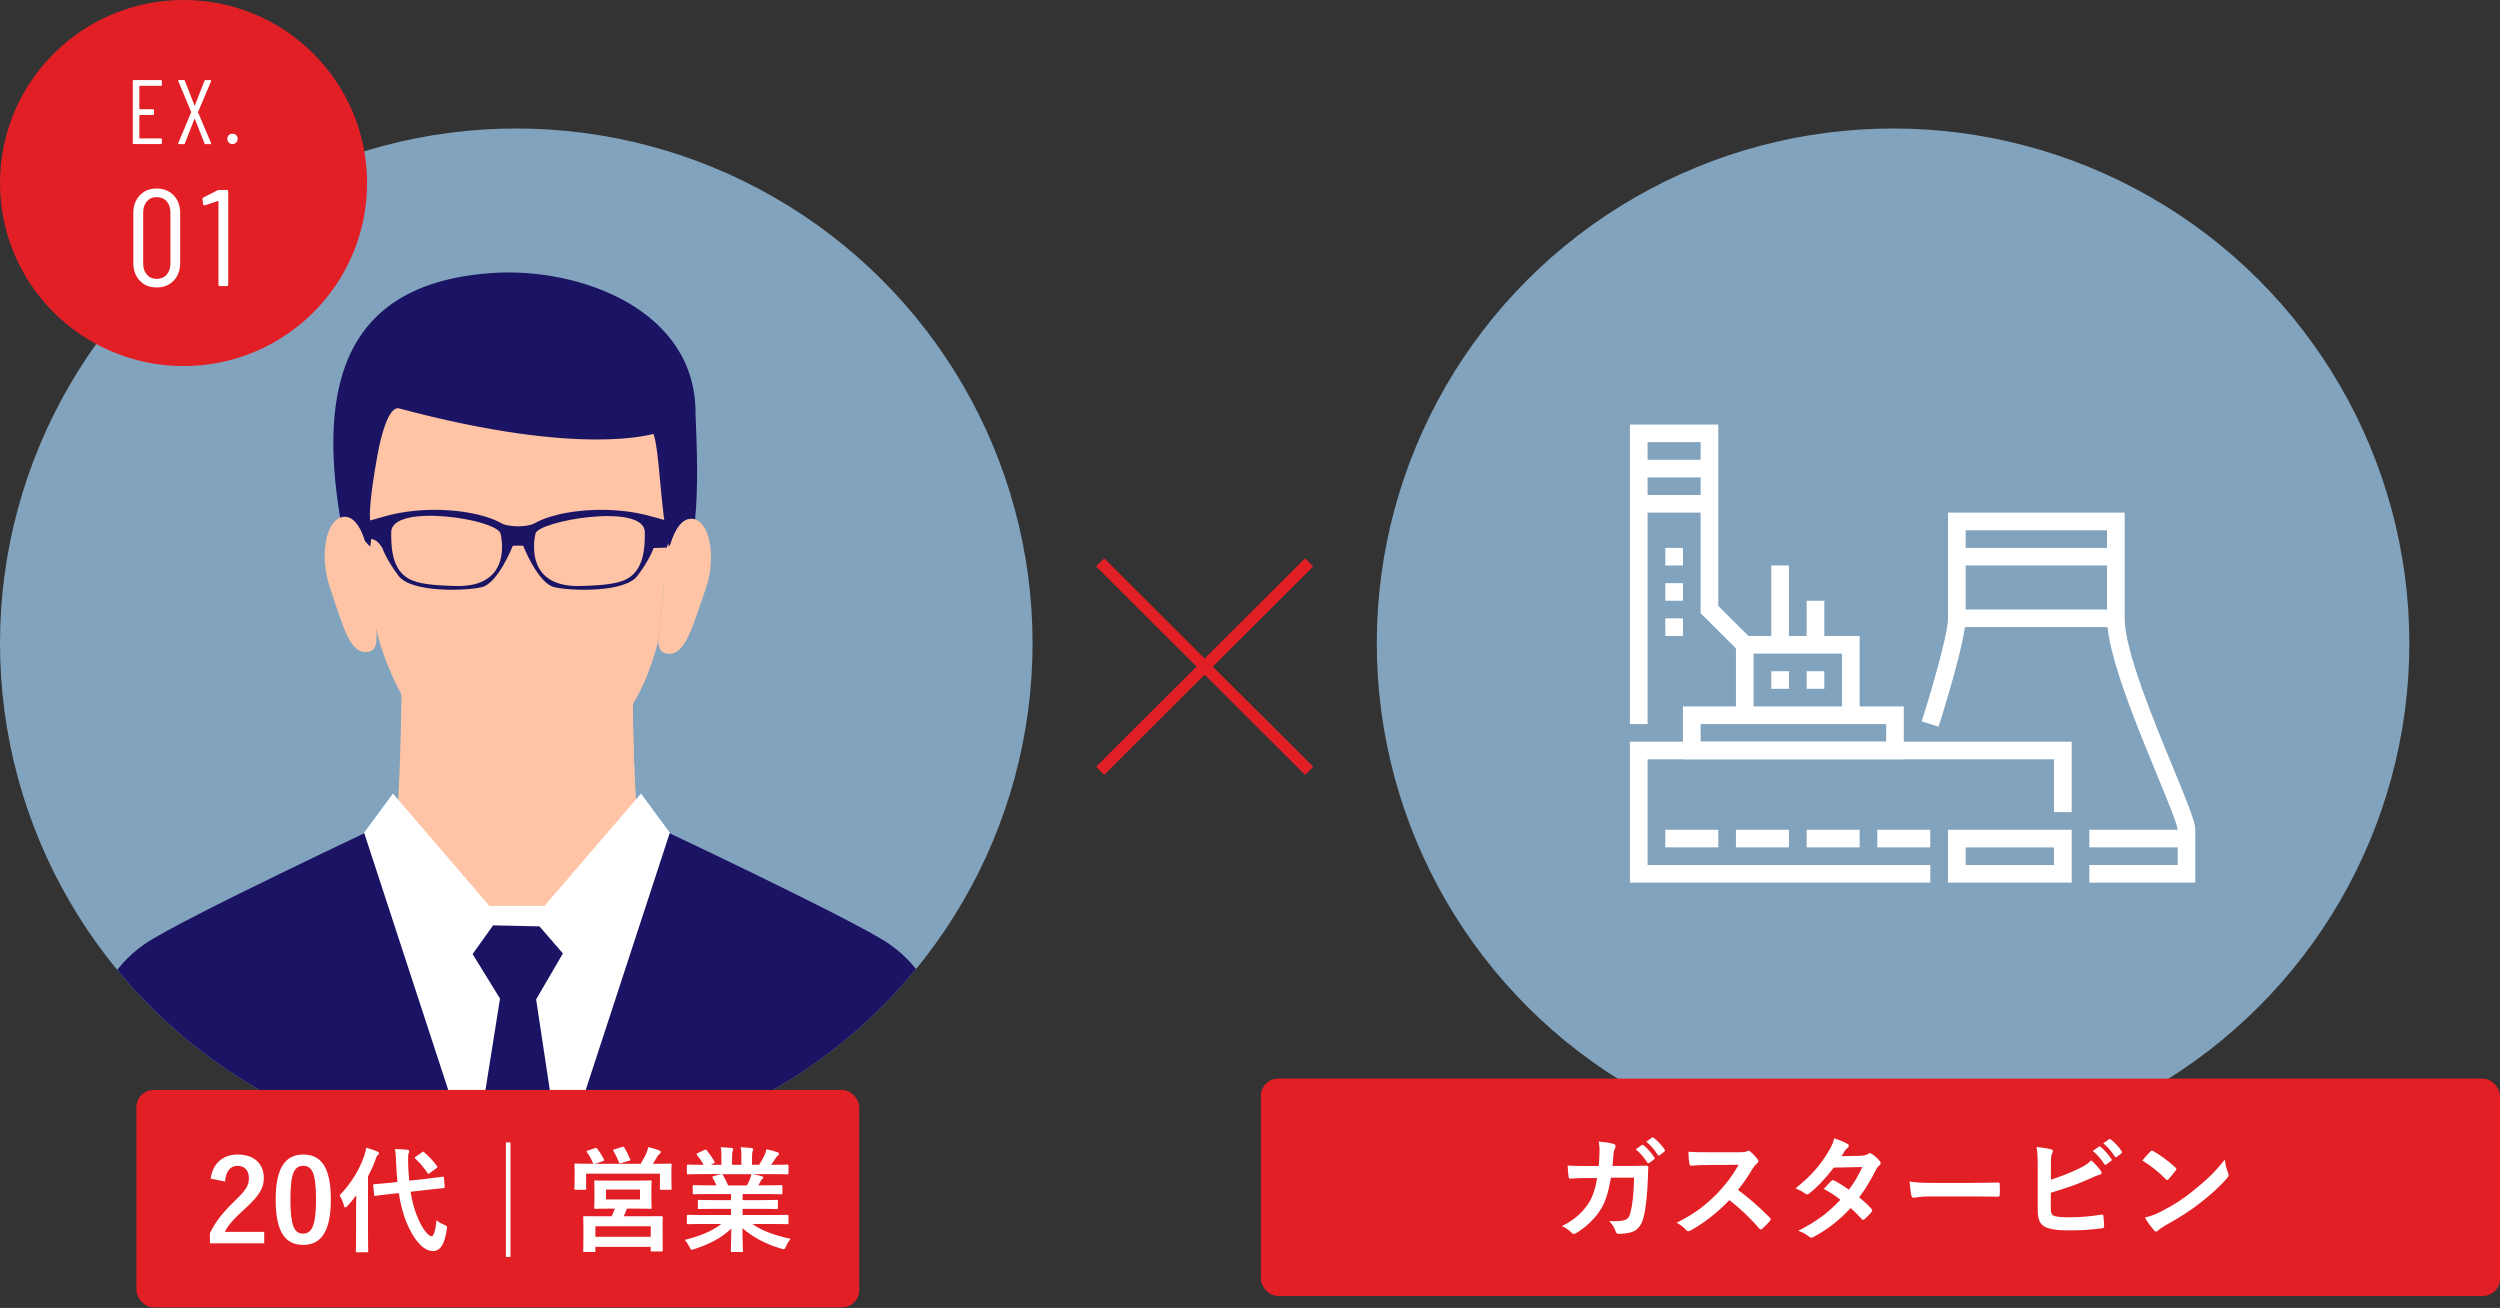 <?xml version="1.0" encoding="UTF-8"?>
<svg xmlns="http://www.w3.org/2000/svg" xmlns:xlink="http://www.w3.org/1999/xlink" viewBox="0 0 436 228.1">
  <rect x="0" y="0" width="436" height="228.1" fill="#333333" stroke="none"/>
  <defs>
    <style>
      .cls-1, .cls-2, .cls-3, .cls-4, .cls-5, .cls-6, .cls-7, .cls-8 {
        stroke-width: 0px;
      }

      .cls-1, .cls-2, .cls-3, .cls-4, .cls-7 {
        fill-rule: evenodd;
      }

      .cls-1, .cls-8 {
        fill: #fff;
      }

      .cls-2, .cls-7 {
        fill: #ffc4a5;
      }

      .cls-3 {
        fill: #8d908c;
      }

      .cls-9 {
        isolation: isolate;
      }

      .cls-4 {
        fill: #1b1464;
      }

      .cls-10 {
        fill: none;
        stroke: #e31f26;
        stroke-miterlimit: 10;
        stroke-width: 2px;
      }

      .cls-5, .cls-11 {
        fill: #82a3bd;
      }

      .cls-6 {
        fill: #e31f26;
      }

      .cls-7 {
        mix-blend-mode: multiply;
      }

      .cls-12 {
        clip-path: url(#clippath);
      }
    </style>
    <clipPath id="clippath">
      <ellipse class="cls-5" cx="90.04" cy="112.19" rx="90.04" ry="89.78"/>
    </clipPath>
  </defs>
  <g class="cls-9">
    <g id="_レイヤー_2" data-name="レイヤー 2">
      <g id="D1">
        <g>
          <g>
            <ellipse class="cls-11" cx="90.04" cy="112.19" rx="90.04" ry="89.78"/>
            <g class="cls-12">
              <g>
                <path class="cls-4" d="M16.31,228.1v-45.67c0-7.71,2.97-13.64,8.92-17.79,5.95-4.15,42.84-21.46,42.84-21.46h44.18s36.89,17.31,42.84,21.46c5.95,4.15,8.92,10.08,8.92,17.79,0,7.71,0,45.67,0,45.67H16.31Z"/>
                <g>
                  <path class="cls-2" d="M89.91,160.07c17.37,0,21.17-17.17,21.17-17.17,0,0-.77-10.73-.77-24.99h-40.29c0,14.26-.77,24.99-.77,24.99,0,0,3.28,17.17,20.66,17.17Z"/>
                  <path class="cls-7" d="M70.02,117.91c0,.59,0,1.16,0,1.74,6.78,10.8,24.44,24.74,40.67,24.62.28-.85.39-1.37.39-1.37,0,0-.77-10.73-.77-24.99h-40.29Z"/>
                </g>
                <g>
                  <path class="cls-2" d="M62.08,87.25c-.05,2.15,2.99,19.42,3.16,20.96.88,4.15,2.35,8.24,4.27,11.94,4.36,8.39,11.08,14.72,18.71,14.88h0c10.9.23,18.39-5.16,22.93-13.59,1.57-2.91,2.78-6.19,3.66-9.71-.04-1.85.57-4.79.83-8.76.2-3.02,2.87-12.88,3.09-15.12,1.64-16.46-5.95-30.1-26.91-30.1s-29.29,9.93-29.74,29.5Z"/>
                  <path class="cls-4" d="M63.34,94.03c.1.11.19.21.28.31.47.51.81.9.95.99.84-5.22-1.31-1.55,1.23-15.79.76-4.29,2.14-8.76,3.81-8.31,32.18,8.61,44.24,4.35,44.37,4.46,1.1,3.27,1.16,13.11,2.66,19.63.1-.12.18-.23.27-.34,0,0,.01-.01.02-.02.86-2.83,2.11-4.59,3.81-4.48.17.01.33.05.49.1.54-5.77.35-12,.07-18.36.17-18.35-20.39-25.55-35.16-24.63-25.93,1.62-30.75,19.3-26.78,42.92,2.36,0,3.38,1.7,3.98,3.53h0Z"/>
                  <path class="cls-3" d="M65.75,85.55s-.07,0-.11-.01c.03.02.07.03.1.01h0Z"/>
                  <path class="cls-2" d="M63.92,95.34c-.12-.46-.25-.9-.38-1.31-.82-2.47-2-3.98-3.57-3.9-.4.02-.76.16-1.1.38-2.22,1.46-3.06,6.92-1.29,12.07,2.04,5.94,3.28,11.3,6.28,11.14,2.09-.11,1.97-2.01,1.58-5.51-.17-1.54-.4-3.39-.52-5.54-.15-2.75-.48-5.27-1.01-7.33h0Z"/>
                  <path class="cls-7" d="M61.04,92.32c-1.35-.07-2.04,3.27-2.26,4.97-.23,1.7.07,6.18,1.24,8.41.94,1.8,2.48,6.69,2.74.71.07-1.53-.81-1.8-1.25-3.66-.44-1.86.48-3.13.96-3.69,1.82-2.12-.12-6.67-1.42-6.74h0Z"/>
                  <path class="cls-2" d="M116.92,94.96s-.01.04-.02.07c-.64,2.16-1.06,4.92-1.26,7.94-.26,3.96-.88,6.91-.83,8.76.03,1.44.47,2.22,1.78,2.3,3,.2,4.3-5.16,6.4-11.07,1.98-5.58.88-11.55-1.77-12.37-.16-.05-.32-.09-.49-.1-1.7-.11-2.96,1.65-3.81,4.48h0Z"/>
                  <path class="cls-7" d="M119.64,92.65c-1.3.05-3.29,4.59-1.49,6.72.47.56,1.38,1.84.92,3.7-.46,1.86-1.34,2.12-1.29,3.65.19,5.98,1.78,1.11,2.74-.68,1.19-2.22,1.54-6.7,1.33-8.4-.21-1.7-.86-5.04-2.21-4.99h0Z"/>
                  <path class="cls-4" d="M63.87,90.94c1.13-.29,1.62-.42,2.95-.81,7.28-2.16,16.43-1.23,20.58,1.1.72.41,1.83.54,2.94.56,1.12-.01,2.22-.15,2.94-.56,4.15-2.33,13.3-3.26,20.58-1.1.93.27,1.81.51,2.64.73.36.93.53,2.49-.21,4.64l-2.31.08s-.58,1.89-2.81,4.85c-2.24,2.96-11.59,2.65-14.48,1.98-2.89-.67-5.44-7.22-5.44-7.22-.7-.06-1.13-.06-1.82,0,0,0-2.55,6.55-5.44,7.22-2.89.67-12.24.97-14.48-1.98-2.23-2.96-2.81-4.83-2.81-4.83-.88-1.4-1.51-1.78-3.1-1.6-.14-2.78-.02-.91.28-3.05h0ZM93.38,93.11c.18-2.21,18.97-5.55,19.07-.32.06,3.37-.4,6.64-3.05,8.14-1.6.9-4.26,1.16-8.14,1.27-10.31.29-7.88-9.08-7.88-9.08h0ZM87.3,93.11c-.41-2.57-18.97-5.43-19.07-.32-.06,3.37.4,6.64,3.05,8.14,1.6.9,4.26,1.16,8.14,1.27,10.31.29,7.9-9.04,7.88-9.08h0Z"/>
                </g>
                <polygon class="cls-1" points="95.6 210.12 116.82 145.22 111.79 138.4 94.96 157.99 85.36 157.99 68.53 138.4 63.5 145.22 84.72 210.12 95.6 210.12"/>
                <polygon class="cls-4" points="79.86 220.3 87.2 174.15 82.42 166.39 86 161.38 94.09 161.56 98.17 166.28 93.5 174.29 100.47 220.46 79.86 220.3"/>
              </g>
            </g>
          </g>
          <g>
            <line class="cls-10" x1="191.87" y1="134.43" x2="228.32" y2="98.08"/>
            <line class="cls-10" x1="228.32" y1="134.43" x2="191.87" y2="98.08"/>
          </g>
          <ellipse class="cls-5" cx="330.15" cy="112.19" rx="90.04" ry="89.78"/>
          <g>
            <rect class="cls-6" x="23.79" y="190.09" width="126.06" height="37.91" rx="3" ry="3"/>
            <g>
              <path class="cls-8" d="M36.75,205.56c.34-2.73,2.2-4.21,4.7-4.21,2.74,0,4.56,1.48,4.56,4.11,0,1.7-.74,2.97-3.08,5.15-2.1,1.88-3.1,2.99-3.72,4.23h6.87v2h-9.47v-1.78c.9-1.88,2.18-3.55,4.36-5.65,2-1.92,2.44-2.71,2.44-3.97,0-1.34-.78-2.12-2-2.12s-2.04.94-2.16,2.75l-2.5-.52Z"/>
              <path class="cls-8" d="M57.7,209.17c0,5.65-1.72,7.94-4.84,7.94s-4.78-2.26-4.78-7.9,1.74-7.86,4.82-7.86,4.8,2.2,4.8,7.82ZM50.65,209.19c0,4.49.62,5.95,2.2,5.95s2.26-1.48,2.26-5.95-.62-5.87-2.22-5.87-2.24,1.36-2.24,5.87Z"/>
              <path class="cls-8" d="M62.1,210.69c0-.66.02-1.46.04-2.23-.48.64-1,1.26-1.52,1.84-.16.18-.28.28-.38.28-.12,0-.2-.1-.26-.34-.18-.68-.5-1.4-.76-1.78,2.02-2.06,3.48-4.51,4.3-6.88.14-.46.28-.92.34-1.42.7.2,1.36.4,1.92.64.22.1.32.16.32.3s-.06.22-.22.36c-.12.1-.24.28-.4.8-.36.98-.8,1.96-1.3,2.91v10c0,1.94.04,2.91.04,3.01,0,.2-.02.22-.24.22h-1.68c-.22,0-.24-.02-.24-.22,0-.12.04-1.08.04-3.01v-4.47ZM74.47,205.56c1.82-.2,2.52-.32,2.72-.34.2-.02.22,0,.24.2l.12,1.54c.02.2,0,.22-.2.24l-2.74.3-3,.34c.26,1.68.66,3.25,1.28,4.61.92,2.15,1.88,3.15,2.38,3.15.32,0,.66-.78.86-2.81.38.34.7.54,1.3.8.6.26.58.3.48.9-.38,2.55-1.16,3.69-2.38,3.69-1.86,0-3.48-2.24-4.56-4.83-.68-1.58-1.12-3.35-1.42-5.27l-1.36.14c-1.82.18-2.5.32-2.68.34-.2.02-.24,0-.26-.22l-.16-1.58c-.02-.22.02-.22.22-.24.2-.02.88-.06,2.7-.24l1.3-.14c-.08-.96-.16-1.92-.2-2.91-.06-1.34-.08-1.94-.22-2.83.72,0,1.44.04,2.14.12.22.02.34.12.34.24,0,.18-.06.28-.12.42-.1.24-.08.66-.06,2,.04.92.08,1.84.18,2.73l3.1-.34ZM73.59,200.97c.1-.08.16-.12.22-.12s.1.04.18.12c.8.68,1.5,1.42,2.2,2.35.14.18.14.24-.1.44l-1.14.82c-.1.08-.18.14-.22.14-.06,0-.1-.06-.16-.14-.7-1-1.4-1.86-2.12-2.49-.08-.06-.12-.12-.12-.18s.08-.12.2-.2l1.06-.74Z"/>
              <path class="cls-8" d="M89.03,199.24v19.96h-.8v-19.96h.8Z"/>
              <path class="cls-8" d="M103.72,200.25c.26-.1.32-.06.44.08.48.64.88,1.28,1.16,1.88.1.18.1.2-.18.3l-1.4.46h7.99c.4-.68.74-1.26,1.02-1.92.1-.26.22-.58.32-1,.68.16,1.34.36,1.9.58.18.08.26.14.26.26,0,.16-.06.24-.18.34-.14.1-.3.26-.42.48-.28.46-.5.86-.76,1.26h.4c1.84,0,2.5-.04,2.64-.04.2,0,.22.02.22.22,0,.12-.04.5-.04,1.06v.88c0,1.76.04,2.08.04,2.19,0,.2-.02.22-.22.22h-1.6c-.2,0-.22-.02-.22-.22v-2.59h-12.87v2.57c0,.22-.02.24-.22.24h-1.6c-.2,0-.22-.02-.22-.24,0-.12.04-.44.04-2.2v-.72c0-.7-.04-1.06-.04-1.2,0-.2.02-.22.22-.22.14,0,.8.04,2.64.04h.46s-.06-.06-.1-.16c-.26-.64-.64-1.3-1.02-1.84-.12-.18-.1-.22.14-.3l1.2-.42ZM110.86,205.9c1.8,0,2.44-.04,2.58-.04.18,0,.2.02.2.24,0,.1-.04.44-.04,1.36v1.76c0,.92.04,1.26.04,1.38,0,.2-.02.22-.2.22-.14,0-.78-.04-2.58-.04h-1.52c-.18.5-.38.94-.56,1.34h3.8c1.96,0,2.66-.02,2.8-.02.2,0,.2.02.2.22,0,.12-.02.6-.02,1.54v1.28c0,2.35.02,2.79.02,2.91,0,.18,0,.2-.2.2h-1.68c-.2,0-.22-.02-.22-.2v-.6h-9.65v.68c0,.2-.02.22-.2.22h-1.7c-.2,0-.22-.02-.22-.22,0-.12.04-.56.04-2.95v-1.08c0-1.18-.04-1.66-.04-1.78,0-.2.02-.22.22-.22.14,0,.84.02,2.8.02h1.94c.2-.42.4-.88.56-1.34h-.82c-1.82,0-2.46.04-2.58.04-.18,0-.2-.02-.2-.22,0-.14.04-.46.04-1.38v-1.76c0-.92-.04-1.26-.04-1.36,0-.22.02-.24.2-.24.12,0,.76.04,2.58.04h4.44ZM103.84,215.7h9.65v-1.84h-9.65v1.84ZM105.68,209.19h5.94v-1.74h-5.94v1.74ZM108.5,200.03c.24-.08.3-.04.4.14.34.54.72,1.3,1,2,.08.16.06.2-.22.28l-1.34.4c-.3.08-.32.06-.4-.16-.28-.66-.58-1.34-.94-1.96-.12-.2-.06-.22.18-.3l1.32-.4Z"/>
              <path class="cls-8" d="M122.55,213.46c-1.8,0-2.4.04-2.52.04-.22,0-.24-.02-.24-.22v-1.18c0-.22.02-.24.24-.24.12,0,.72.04,2.52.04h4.94v-1.08h-2.82c-1.94,0-2.64.04-2.76.04-.2,0-.2-.02-.2-.22v-1.14c0-.22,0-.24.2-.24.12,0,.82.04,2.76.04h2.82v-1.06h-3.76c-1.92,0-2.56.04-2.68.04-.22,0-.24-.02-.24-.2v-1.18c0-.2.02-.22.24-.22.12,0,.76.04,2.68.04h1.22c-.22-.48-.42-.88-.64-1.26-.1-.18-.12-.26.14-.34l1.3-.36h-3.2c-1.8,0-2.4.04-2.52.04-.22,0-.24-.02-.24-.22v-1.24c0-.22.02-.24.24-.24.12,0,.72.04,2.52.04h.14c-.32-.64-.68-1.14-1.14-1.72-.12-.14-.08-.22.16-.34l1.16-.54c.2-.1.26-.08.38.08.48.58.98,1.26,1.34,1.94.1.18.1.2-.16.34l-.48.24h1.86v-1.32c0-.7,0-1.18-.12-1.74.62.02,1.4.06,1.94.12.16.02.24.08.24.18,0,.12-.04.22-.08.34-.06.14-.12.44-.12,1.1v1.32h1.62v-1.3c0-.72,0-1.2-.12-1.76.6.02,1.38.06,1.92.14.18.02.26.08.26.18s-.04.22-.08.32c-.06.14-.12.44-.12,1.1v1.32h1.24c.36-.56.64-1.06.92-1.64.14-.3.26-.6.34-1.08.7.14,1.4.34,1.94.52.18.06.26.16.26.26,0,.16-.08.24-.2.34-.14.12-.24.24-.34.38-.26.42-.54.82-.82,1.22h.28c1.8,0,2.4-.04,2.52-.04.2,0,.22.02.22.24v1.24c0,.2-.02.22-.22.22-.12,0-.72-.04-2.52-.04h-3.5c.52.1.98.2,1.58.36.16.04.26.12.26.24,0,.14-.1.24-.22.3-.1.06-.2.28-.28.42l-.36.64h1.3c1.92,0,2.56-.04,2.68-.04.2,0,.22.02.22.22v1.18c0,.18-.02.2-.22.2-.12,0-.76-.04-2.68-.04h-4.04v1.06h3.18c1.96,0,2.64-.04,2.76-.04.2,0,.22.02.22.24v1.14c0,.2-.02.22-.22.22-.12,0-.8-.04-2.76-.04h-3.18v1.08h5.26c1.8,0,2.4-.04,2.52-.04.2,0,.22.02.22.24v1.18c0,.2-.02.22-.22.22-.12,0-.72-.04-2.52-.04h-3.56c1.68,1.18,3.78,1.96,6.67,2.59-.26.32-.54.74-.78,1.28-.16.38-.24.52-.44.52-.1,0-.24-.04-.46-.1-2.7-.78-5.08-2.09-6.72-3.57,0,2.37.1,3.61.1,3.95,0,.2-.02.22-.22.22h-1.7c-.18,0-.2-.02-.2-.22,0-.34.06-1.5.08-3.87-1.68,1.6-3.76,2.71-6.42,3.57-.22.08-.36.12-.46.12-.18,0-.26-.14-.44-.52-.26-.52-.54-.94-.8-1.2,2.66-.66,4.7-1.48,6.38-2.77h-3.24ZM130.27,206.74c.18-.34.34-.68.54-1.16.1-.22.14-.42.22-.8h-5.1c.06.02.1.08.16.16.3.5.62,1.1.9,1.8h3.28Z"/>
            </g>
          </g>
          <g>
            <rect class="cls-6" x="219.9" y="188.11" width="216.1" height="37.91" rx="3" ry="3"/>
            <g>
              <path class="cls-8" d="M278.82,203.35c.08-.98.12-1.62.14-2.69,0-.52-.02-.94-.14-1.58,1.06.1,1.96.24,2.6.42.26.08.34.24.34.42,0,.12-.04.26-.1.38-.18.3-.22.5-.26.94-.06.64-.08,1.12-.18,2.1h3.04c.92,0,1.86-.04,2.78-.04.32,0,.42.06.42.28,0,.26-.04,1.06-.08,2.12-.08,2.46-.36,5.23-.74,6.57-.4,1.54-1.08,2.37-2.36,2.69-.46.12-1.18.22-2.02.22-.24,0-.4-.14-.48-.4-.26-.74-.58-1.28-1.16-1.82,1.48.06,2.22-.02,2.72-.18.54-.18.8-.5,1.04-1.4.36-1.52.54-3.21.6-5.99h-4.04c-.4,2.42-.94,4.21-1.78,5.53-.92,1.5-2.4,2.99-4.24,4.11-.16.1-.32.16-.46.16-.12,0-.26-.06-.38-.2-.4-.44-1-.86-1.68-1.16,2.3-1.16,3.62-2.42,4.7-4.07.62-1,1.12-2.35,1.44-4.31h-1.8c-.98,0-1.94.04-2.88.1-.2.02-.28-.1-.3-.34-.08-.48-.12-1.2-.16-1.94,1.26.08,2.16.08,3.32.08h2.1ZM286.33,199.69c.1-.08.18-.06.3.04.62.48,1.34,1.28,1.9,2.14.08.12.08.22-.06.32l-.84.62c-.14.1-.24.08-.34-.06-.6-.92-1.24-1.68-2.02-2.31l1.06-.74ZM288.11,198.4c.12-.08.18-.06.3.04.74.56,1.46,1.36,1.9,2.05.08.12.1.24-.06.36l-.8.62c-.16.12-.26.06-.34-.06-.54-.86-1.18-1.62-2-2.3l1-.72Z"/>
              <path class="cls-8" d="M303.33,200.95c.72,0,1.08-.02,1.38-.18.08-.06.14-.08.22-.08.12,0,.22.08.34.16.46.36.92.88,1.3,1.4.06.1.1.18.1.26,0,.12-.08.26-.26.4-.26.22-.52.52-.74.88-.82,1.4-1.6,2.51-2.56,3.73,1.92,1.42,3.7,2.97,5.54,4.83.1.1.16.2.16.28s-.04.18-.14.3c-.38.46-.84.94-1.34,1.36-.08.08-.16.12-.24.12-.1,0-.18-.06-.28-.16-1.68-1.96-3.4-3.53-5.2-4.95-2.26,2.35-4.54,4.05-6.72,5.27-.18.08-.32.16-.46.16-.12,0-.24-.06-.34-.18-.44-.54-1.02-.94-1.68-1.3,3.12-1.58,4.98-2.99,7.05-5.09,1.44-1.5,2.54-2.91,3.76-5.01l-5.16.02c-1.04,0-2.08.04-3.16.12-.16.02-.22-.12-.26-.34-.1-.42-.18-1.38-.18-2.08,1.08.08,2.08.08,3.38.08h5.5Z"/>
              <path class="cls-8" d="M324.68,201.55c.58-.02.84-.14,1.1-.3.14-.1.24-.14.34-.14s.22.06.36.16c.44.26,1,.8,1.36,1.22.12.12.16.24.16.36s-.06.24-.22.38c-.2.18-.4.38-.6.76-.86,1.7-1.8,3.33-2.94,4.83.82.66,1.58,1.36,2.16,2.02.08.08.12.18.12.28,0,.08-.04.18-.12.26-.28.34-.9.98-1.24,1.26-.08.06-.16.1-.24.1-.06,0-.14-.04-.22-.12-.48-.56-1.28-1.36-1.94-1.94-2.04,2.2-4.1,3.75-6.38,4.99-.18.1-.34.18-.5.18-.12,0-.24-.06-.38-.18-.64-.52-1.2-.78-1.9-1.02,3.1-1.58,5.1-3.01,7.36-5.41-.76-.62-1.66-1.24-2.88-1.88.44-.48.86-1,1.32-1.42.08-.08.16-.14.26-.14.06,0,.12.04.2.08.72.34,1.6.92,2.58,1.6.96-1.24,1.7-2.53,2.34-3.95l-4.96.1c-1.64,2.09-2.94,3.47-4.28,4.49-.14.1-.26.18-.4.18-.1,0-.22-.04-.32-.14-.5-.36-1.02-.64-1.68-.92,2.8-2.22,4.3-4.05,5.66-6.27.64-1.08.9-1.62,1.08-2.45.68.24,1.72.58,2.34.98.16.08.22.2.22.32,0,.14-.1.3-.24.4-.18.12-.32.28-.42.42-.16.28-.28.48-.62,1l3.52-.08Z"/>
              <path class="cls-8" d="M336.73,208.65c-1.98,0-2.74.24-2.94.24-.24,0-.4-.12-.46-.42-.1-.46-.22-1.4-.3-2.41,1.3.2,2.3.24,4.32.24h6.44c1.52,0,3.06-.04,4.6-.06.3-.02.36.04.36.28.04.6.04,1.28,0,1.88,0,.24-.08.32-.36.3-1.5-.02-2.98-.04-4.46-.04h-7.21Z"/>
              <path class="cls-8" d="M357.68,205.74c1.76-.58,3.28-1.16,4.88-1.94,1.08-.52,1.58-.84,2.14-1.44.7.58,1.36,1.4,1.66,1.8.1.12.16.24.16.36,0,.16-.1.3-.34.36-.56.14-1.12.42-1.66.66-1.98.9-4.22,1.7-6.86,2.47v2.65c0,.94.14,1.26.66,1.42.52.14,1.3.22,2.52.22,1.88,0,3.56-.14,5.64-.46.3-.04.34.04.36.28.06.56.12,1.32.12,1.74,0,.26-.12.34-.42.36-2.26.28-3.42.36-5.94.36-1.78,0-2.96-.18-3.8-.54-1-.42-1.42-1.36-1.42-2.99v-7.36c0-1.9-.04-2.65-.2-3.65.94.1,1.88.22,2.52.4.24.06.32.18.32.32s-.06.28-.14.42c-.16.32-.2.86-.2,1.8v2.77ZM366.04,199.97c.1-.08.18-.06.3.04.62.48,1.34,1.28,1.9,2.14.08.12.08.22-.06.32l-.84.62c-.14.1-.24.08-.34-.06-.6-.92-1.24-1.68-2.02-2.31l1.06-.74ZM367.82,198.68c.12-.08.18-.06.3.04.74.56,1.46,1.36,1.9,2.06.08.12.1.24-.06.36l-.8.62c-.16.12-.26.06-.34-.06-.54-.86-1.18-1.62-2-2.3l1-.72Z"/>
              <path class="cls-8" d="M375.02,200.83c.08-.1.18-.16.28-.16.08,0,.16.04.26.1,1.02.54,2.68,1.76,3.82,2.83.12.12.18.2.18.28s-.04.16-.12.26c-.3.4-.96,1.2-1.24,1.5-.1.1-.16.16-.24.16s-.16-.06-.26-.16c-1.2-1.24-2.64-2.37-4.08-3.25.44-.54,1.02-1.16,1.4-1.56ZM376.77,211.35c2.44-1.26,3.74-2.1,5.76-3.71,2.44-1.98,3.78-3.25,5.48-5.43.12,1,.3,1.68.56,2.34.06.14.1.26.1.38,0,.18-.1.34-.32.6-1.06,1.24-2.78,2.83-4.6,4.23-1.66,1.3-3.34,2.42-6.04,3.91-.9.54-1.16.74-1.34.92-.12.12-.24.2-.36.2-.1,0-.22-.08-.34-.22-.5-.56-1.12-1.38-1.6-2.22,1.02-.28,1.64-.46,2.7-1Z"/>
            </g>
          </g>
          <g>
            <ellipse class="cls-6" cx="32.01" cy="31.92" rx="32.01" ry="31.92"/>
            <g>
              <path class="cls-8" d="M28.07,14.96h-3.71s-.06.02-.06.06v3.96s.02.06.06.06h2.34c.11,0,.16.05.16.16v.69c0,.11-.05.16-.16.16h-2.34s-.06.02-.06.06v3.97s.02.06.06.06h3.71c.11,0,.16.05.16.16v.67c0,.11-.05.16-.16.16h-4.75c-.11,0-.16-.05-.16-.16v-10.85c0-.11.05-.16.16-.16h4.75c.11,0,.16.05.16.16v.67c0,.11-.05.16-.16.16Z"/>
              <path class="cls-8" d="M31.09,25.09s-.03-.08,0-.14l2.24-5.35s.02-.06,0-.1l-2.24-5.35-.02-.06c0-.09.05-.13.14-.13h.85c.09,0,.14.04.18.13l1.66,4.25s.03.05.05.05.04-.02.05-.05l1.66-4.25c.03-.09.09-.13.18-.13h.85c.05,0,.09.02.12.06.03.04.03.08,0,.14l-2.26,5.36s-.01.06,0,.1l2.26,5.33.02.06c0,.09-.05.13-.14.13h-.85c-.09,0-.14-.04-.18-.13l-1.66-4.23s-.03-.05-.05-.05-.04.02-.05.05l-1.66,4.23c-.03.09-.09.13-.18.13h-.85c-.05,0-.09-.02-.12-.06Z"/>
              <path class="cls-8" d="M39.9,24.86c-.17-.17-.25-.38-.25-.64s.08-.48.25-.65c.17-.16.38-.25.65-.25s.47.08.64.25c.17.17.26.38.26.65s-.09.47-.26.64c-.17.17-.38.26-.64.26s-.48-.08-.65-.26Z"/>
              <path class="cls-8" d="M24.37,48.94c-.74-.79-1.12-1.82-1.12-3.1v-8.67c0-1.28.37-2.31,1.12-3.1s1.72-1.19,2.94-1.19,2.22.4,2.98,1.19,1.13,1.82,1.13,3.1v8.67c0,1.28-.38,2.31-1.13,3.1-.75.79-1.74,1.19-2.98,1.19s-2.2-.4-2.94-1.19ZM29.07,47.9c.43-.49.65-1.15.65-1.96v-8.86c0-.81-.22-1.47-.65-1.96-.43-.49-1.02-.74-1.75-.74s-1.27.25-1.7.74c-.43.49-.65,1.15-.65,1.96v8.86c0,.81.22,1.47.65,1.96.43.49,1,.74,1.7.74s1.32-.25,1.75-.74Z"/>
              <path class="cls-8" d="M38.26,33.13h1.3c.16,0,.24.08.24.24v16.28c0,.16-.08.24-.24.24h-1.22c-.16,0-.24-.08-.24-.24v-14.51s-.01-.06-.04-.07c-.02-.02-.05-.02-.08,0l-2.26.74-.07.02c-.11,0-.18-.07-.22-.22l-.12-.89v-.05c0-.08.06-.16.17-.24l2.47-1.25c.1-.05.2-.07.31-.07Z"/>
            </g>
          </g>
          <g>
            <g>
              <path class="cls-8" d="M382.87,153.93h-18.49v-3.07h15.41v-6.15c-.05-.93-1.95-5.55-3.63-9.63-3.67-8.9-8.7-21.1-8.7-27.24v-15.36h-24.65v15.36c0,3.97-4.24,17.38-4.72,18.9l-2.94-.93c1.27-3.99,4.58-15.01,4.58-17.97v-18.44h30.81v18.44c0,5.54,4.89,17.41,8.46,26.08,2.61,6.33,3.86,9.43,3.86,10.79v9.22Z"/>
              <rect class="cls-8" x="341.27" y="106.3" width="27.73" height="3.07"/>
            </g>
            <polygon class="cls-8" points="324.32 124.74 321.24 124.74 321.24 113.99 305.83 113.99 305.83 124.74 302.75 124.74 302.75 110.91 324.32 110.91 324.32 124.74"/>
            <polygon class="cls-8" points="336.65 153.93 284.26 153.93 284.26 129.35 361.3 129.35 361.3 141.64 358.22 141.64 358.22 132.42 287.34 132.42 287.34 150.86 336.65 150.86 336.65 153.93"/>
            <rect class="cls-8" x="308.91" y="98.62" width="3.08" height="13.83"/>
            <rect class="cls-8" x="315.08" y="104.77" width="3.08" height="7.68"/>
            <polygon class="cls-8" points="287.34 126.28 284.26 126.28 284.26 74.04 299.67 74.04 299.67 105.67 305.38 111.36 303.2 113.54 296.59 106.94 296.59 77.11 287.34 77.11 287.34 126.28"/>
            <path class="cls-8" d="M332.02,132.42h-38.52v-9.22h38.52v9.22ZM296.59,129.35h32.36v-3.07h-32.36v3.07Z"/>
            <rect class="cls-8" x="308.91" y="117.06" width="3.08" height="3.07"/>
            <rect class="cls-8" x="315.08" y="117.06" width="3.08" height="3.07"/>
            <rect class="cls-8" x="290.43" y="95.55" width="3.08" height="3.07"/>
            <rect class="cls-8" x="290.43" y="101.7" width="3.08" height="3.07"/>
            <rect class="cls-8" x="290.43" y="107.84" width="3.08" height="3.07"/>
            <rect class="cls-8" x="285.8" y="80.19" width="12.33" height="3.07"/>
            <rect class="cls-8" x="285.8" y="86.33" width="12.33" height="3.07"/>
            <rect class="cls-8" x="341.27" y="95.55" width="27.73" height="3.07"/>
            <rect class="cls-8" x="364.38" y="144.71" width="16.95" height="3.07"/>
            <rect class="cls-8" x="290.43" y="144.71" width="9.24" height="3.07"/>
            <rect class="cls-8" x="302.75" y="144.71" width="9.24" height="3.07"/>
            <rect class="cls-8" x="315.08" y="144.71" width="9.24" height="3.07"/>
            <rect class="cls-8" x="327.4" y="144.71" width="9.24" height="3.07"/>
            <path class="cls-8" d="M361.3,153.93h-21.57v-9.22h21.57v9.22ZM342.81,150.86h15.41v-3.07h-15.41v3.07Z"/>
          </g>
        </g>
      </g>
    </g>
  </g>
</svg>